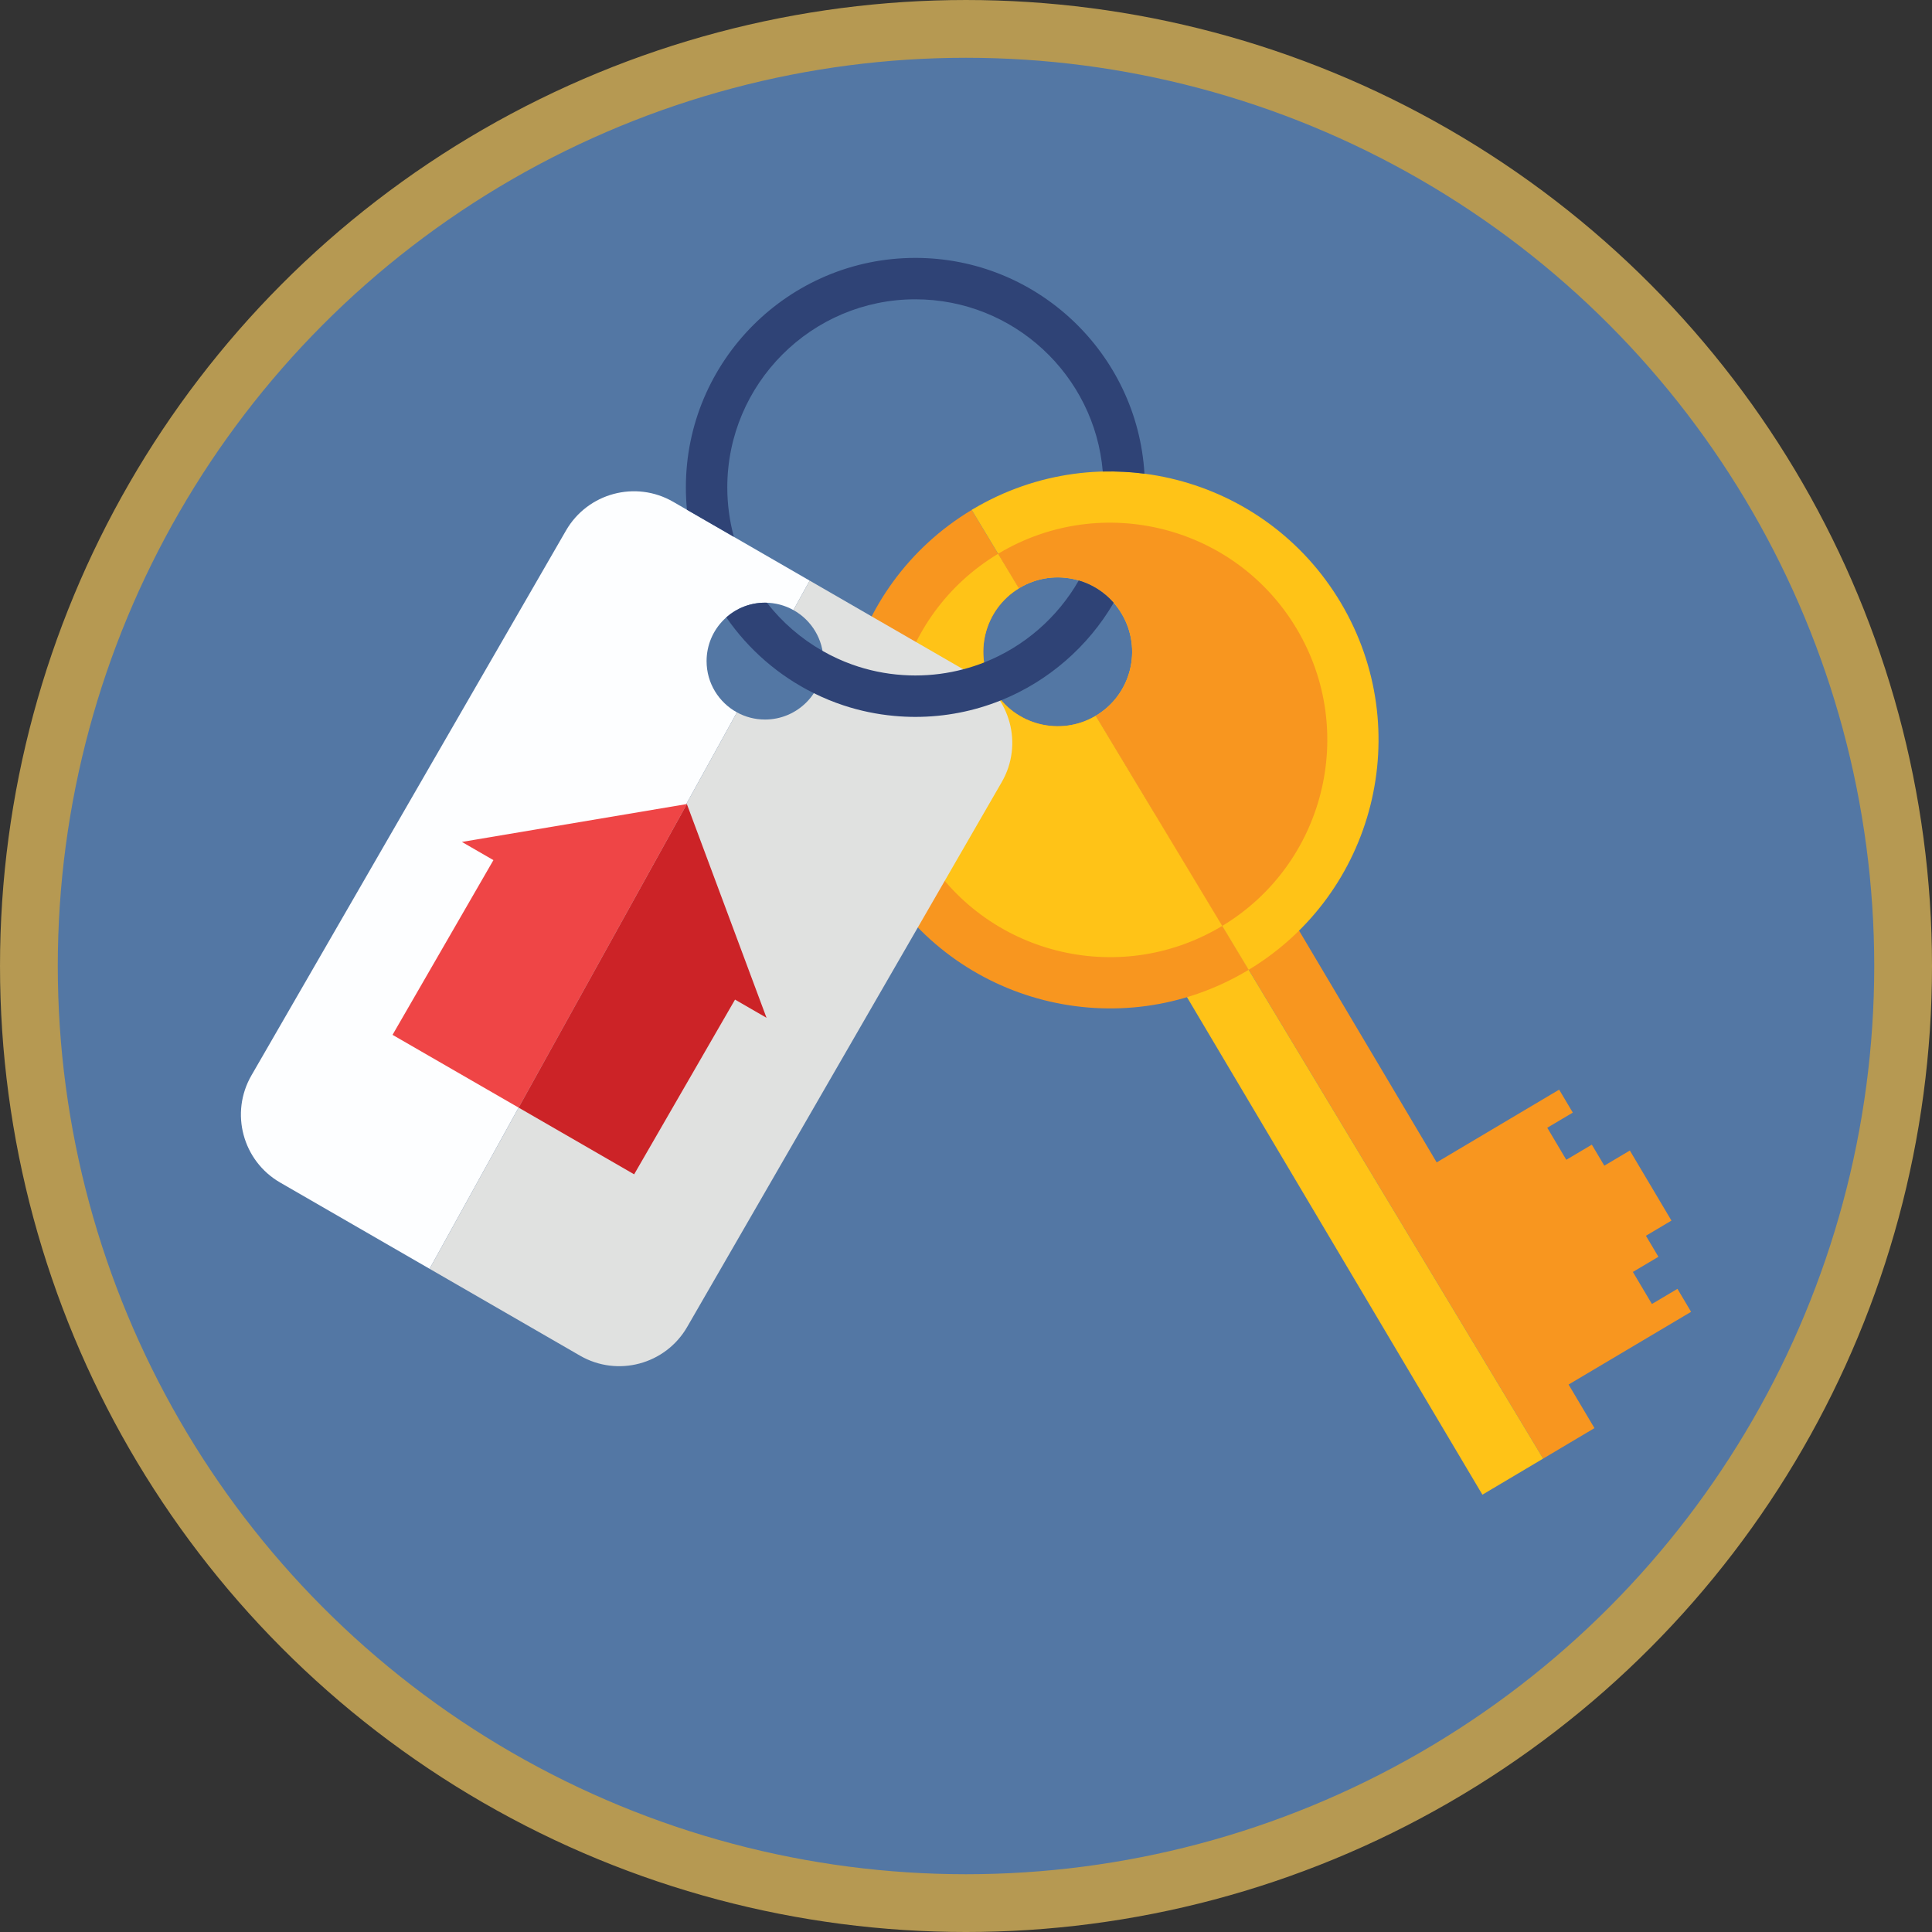 <svg xmlns="http://www.w3.org/2000/svg" xmlns:xlink="http://www.w3.org/1999/xlink" id="Layer_1" x="0px" y="0px" width="206.165px" height="206.165px" viewBox="0 0 206.165 206.165" xml:space="preserve"><rect x="0" y="0" width="206.165" height="206.165" fill="#333333" stroke="none"/>  <path fill="#5377A4" d="M103.083,203.083c55.228,0,100-44.771,100-100c0-55.228-44.772-100-100-100s-100,44.772-100,100 C3.083,158.312,47.855,203.083,103.083,203.083"></path>  <circle fill="none" stroke="#B69952" stroke-width="6.165" cx="103.083" cy="103.083" r="100"></circle>  <path fill="#FDFEFF" d="M75.4,70.549c0-3.444,2.792-6.235,6.234-6.235c1.102,0,2.135,0.285,3.033,0.787l1.735-3.141l-14.568-8.413 c-4.002-2.312-9.122-0.939-11.434,3.064l-33.568,58.145c-2.312,4.004-0.939,9.121,3.062,11.433l15.948,9.205l32.796-59.377 C76.709,74.956,75.4,72.905,75.4,70.549"></path>  <polygon fill="#F8961F" points="171.198,124.39 169.865,122.147 167.14,123.762 165.111,120.342 167.834,118.727 166.377,116.277  149.972,126.02 164.047,149.727 180.457,139.985 179.001,137.533 176.277,139.15 174.246,135.73 176.971,134.113 175.638,131.87  178.362,130.251 173.922,122.773 "></polygon>  <polygon fill="#F8961F" points="170.146,152.396 129.128,83.314 123.214,86.826 164.669,155.649 "></polygon>  <polygon fill="#FFC317" points="123.214,86.826 117.169,90.416 158.188,159.499 164.669,155.649 "></polygon>  <path fill="#F8961F" d="M116.925,76.383c-3.771,2.237-8.644,0.998-10.883-2.773c-2.222-3.743-1.014-8.567,2.689-10.828l-5.042-8.368 c-13.496,8.113-17.918,25.614-9.869,39.171c8.078,13.604,25.657,18.083,39.258,10.006c0.058-0.032,0.114-0.07,0.17-0.103 L116.925,76.383z"></path>  <path fill="#FFC317" d="M108.816,62.727c3.771-2.24,8.643-0.996,10.883,2.775c2.239,3.771,0.997,8.643-2.773,10.88l16.326,27.103 c13.468-8.123,17.877-25.606,9.833-39.153c-8.077-13.604-25.651-18.083-39.255-10.006c-0.048,0.026-0.092,0.058-0.141,0.084 l5.043,8.37C108.761,62.763,108.788,62.743,108.816,62.727"></path>  <path fill="#FFC317" d="M116.925,76.383c-3.771,2.237-8.644,0.998-10.883-2.773c-2.222-3.743-1.014-8.567,2.689-10.828l-2.22-3.687 c-10.922,6.566-14.501,20.728-7.987,31.696c6.534,11.009,20.755,14.633,31.762,8.097c0.047-0.026,0.095-0.058,0.143-0.086 L116.925,76.383z"></path>  <path fill="#F8961F" d="M108.816,62.727c3.771-2.24,8.643-0.996,10.883,2.775c2.239,3.771,0.997,8.643-2.773,10.88l13.505,22.421 c10.895-6.574,14.463-20.72,7.955-31.679c-6.538-11.009-20.758-14.631-31.765-8.097c-0.038,0.022-0.072,0.046-0.11,0.066 l2.222,3.687C108.761,62.763,108.788,62.743,108.816,62.727"></path>  <path fill="#2F4376" d="M77.61,52.011c0-11.065,9.004-20.071,20.07-20.071c10.495,0,19.137,8.101,19.999,18.378 c1.491-0.036,2.977,0.038,4.447,0.23c-0.759-12.827-11.433-23.027-24.446-23.027c-13.503,0-24.49,10.987-24.49,24.49 c0,0.805,0.039,1.602,0.117,2.388l5.008,2.89C77.855,55.607,77.61,53.837,77.61,52.011"></path>  <path fill="#E0E1E0" d="M103.835,72.024L86.401,61.958l-1.735,3.143c1.912,1.063,3.204,3.104,3.204,5.448 c0,3.443-2.792,6.233-6.234,6.233c-1.087,0-2.109-0.277-2.998-0.767l-32.796,59.379l16.054,9.27 c4.001,2.312,9.121,0.938,11.433-3.064l33.57-58.146C109.209,79.453,107.838,74.336,103.835,72.024"></path>  <path fill="#2F4376" d="M115.117,61.94c-2.26,3.953-5.825,7.067-10.105,8.755c-0.719,0.283-1.461,0.526-2.22,0.724 c-1.632,0.43-3.346,0.661-5.112,0.661c-0.451,0-0.9-0.014-1.343-0.046c-1.875-0.123-3.681-0.506-5.378-1.112 c-1.109-0.395-2.171-0.885-3.181-1.463c-2.304-1.311-4.321-3.062-5.941-5.143c-0.065-0.002-0.133-0.004-0.201-0.004 c-1.584,0-3.031,0.592-4.131,1.567c2.363,3.43,5.581,6.231,9.342,8.091c1.027,0.51,2.094,0.949,3.195,1.311 c1.718,0.566,3.516,0.943,5.376,1.114c0.745,0.07,1.5,0.106,2.261,0.106c3.188,0,6.234-0.614,9.031-1.726 c0.044-0.016,0.087-0.034,0.133-0.052c5.055-2.047,9.277-5.735,12-10.401C117.836,63.167,116.534,62.355,115.117,61.94"></path>  <polygon fill="#EF4546" points="49.29,89.842 52.652,91.785 41.888,110.429 55.343,118.195 73.295,85.8 "></polygon>  <polygon fill="#CC2327" points="73.295,85.8 73.295,85.8 55.343,118.195 67.67,125.313 78.435,106.668 81.796,108.609 "></polygon></svg>